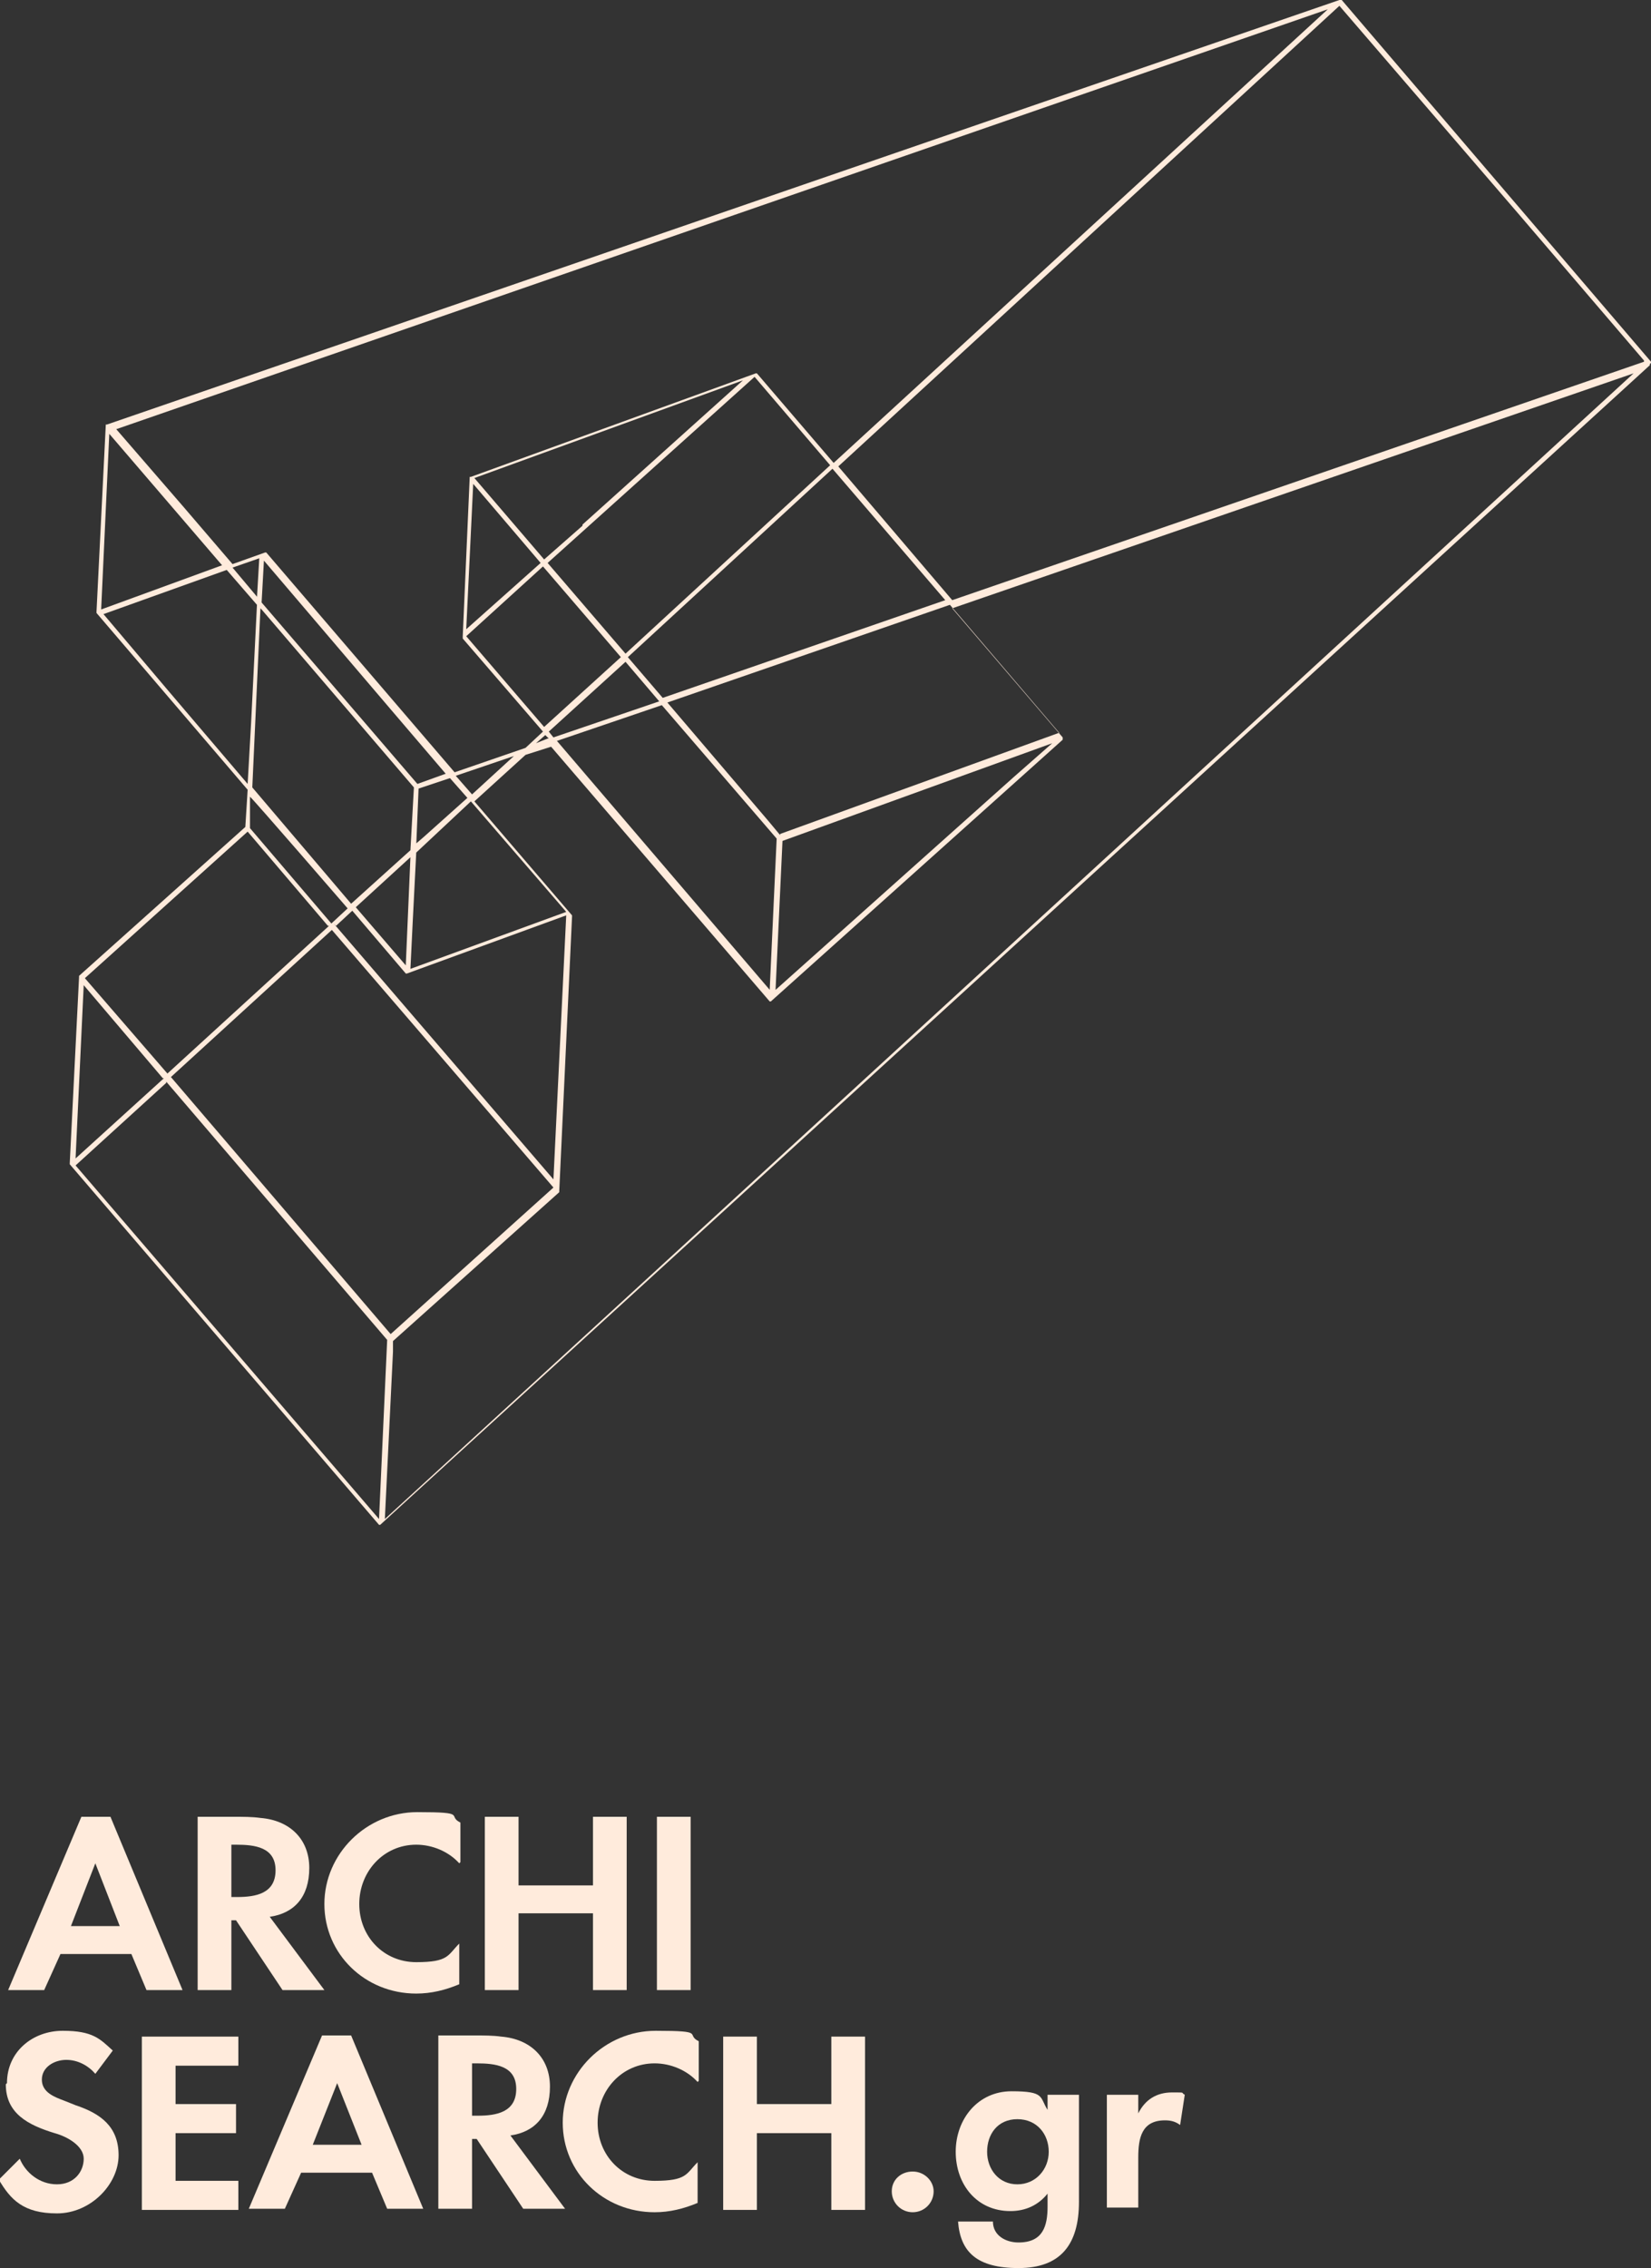<?xml version="1.0" encoding="UTF-8"?>
<svg xmlns="http://www.w3.org/2000/svg" version="1.1" xmlns:xlink="http://www.w3.org/1999/xlink" viewBox="0 0 142 195">
  <rect x="0" y="0" width="142" height="195" fill="#333333" stroke="none"/>
  <defs>
    <style>
      .cls-1 {
        fill: #ffebdc;
      }

      .cls-2 {
        fill: none;
      }

      .cls-3 {
        clip-path: url(#clippath);
      }
    </style>
    <clipPath id="clippath">
      <rect class="cls-2" width="142" height="195"/>
    </clipPath>
  </defs>
  <!-- Generator: Adobe Illustrator 28.7.1, SVG Export Plug-In . SVG Version: 1.2.0 Build 142)  -->
  <g>
    <g id="Layer_1">
      <g class="cls-3">
        <g>
          <path class="cls-1" d="M10.3,165.6l-2.1-5.4-2.1,5.4h4.2ZM5.2,168l-1.4,3.1H.7l6.3-14.9h2.5l6.2,14.9h-3.1l-1.3-3.1h-6.1Z"/>
          <path class="cls-1" d="M19.9,163.1h.5c1.6,0,3.3-.3,3.3-2.3s-1.8-2.2-3.4-2.2h-.4v4.5h0ZM27.9,171.1h-3.6l-4-6h-.4v6h-2.9v-14.9h3.1c.8,0,1.6,0,2.3.1,2.5.2,4.2,1.8,4.2,4.3s-1.3,3.9-3.4,4.2l4.7,6.3h0Z"/>
          <path class="cls-1" d="M39.5,160.2c-.9-1-2.3-1.6-3.7-1.6-2.8,0-4.9,2.3-4.9,5.1s2.1,5,4.9,5,2.7-.6,3.7-1.6v3.5c-1.2.5-2.4.8-3.7.8-4.4,0-7.9-3.4-7.9-7.7s3.6-7.9,8-7.9,2.5.3,3.7.9v3.4h0Z"/>
          <path class="cls-1" d="M51,162.1v-5.9h2.9v14.9h-2.9v-6.6h-6.4v6.6h-2.9v-14.9h2.9v5.9h6.4Z"/>
          <path class="cls-1" d="M59.4,156.2h-2.9v14.9h2.9v-14.9Z"/>
          <path class="cls-1" d="M.6,179.1c0-2.7,2.2-4.5,4.8-4.5s3.2.7,4.3,1.7l-1.5,2c-.6-.7-1.5-1.2-2.5-1.2s-2.1.6-2.1,1.7,1.1,1.5,1.9,1.8l1,.4c2.1.7,3.7,1.8,3.7,4.3s-2.4,5-5.3,5-4-1.2-5-2.9l1.8-1.8c.5,1.2,1.7,2.2,3.2,2.2s2.3-1.1,2.3-2.2-1.4-1.9-2.5-2.2c-2.3-.7-4.2-1.7-4.2-4.2Z"/>
          <path class="cls-1" d="M15.1,177.6v3.3h5.2v2.5h-5.2v4.1h5.4v2.5h-8.3v-14.9h8.3v2.5h-5.4Z"/>
          <path class="cls-1" d="M31.1,184.4l-2.1-5.3-2.1,5.3h4.3ZM25.9,186.8l-1.4,3.1h-3.1l6.3-14.9h2.5l6.2,14.9h-3.1l-1.3-3.1h-6.1Z"/>
          <path class="cls-1" d="M40.6,181.9h.5c1.6,0,3.3-.3,3.3-2.3s-1.8-2.2-3.4-2.2h-.4v4.5h0ZM48.6,189.9h-3.6l-4-6h-.4v6h-2.9v-14.9h3.1c.8,0,1.6,0,2.3.1,2.5.2,4.2,1.8,4.2,4.3s-1.3,3.9-3.4,4.2l4.7,6.3h0Z"/>
          <path class="cls-1" d="M60,179c-.9-1-2.3-1.6-3.7-1.6-2.8,0-4.9,2.3-4.9,5.1s2.1,5,4.9,5,2.7-.6,3.7-1.6v3.5c-1.2.5-2.4.8-3.7.8-4.4,0-7.9-3.4-7.9-7.7s3.6-7.9,8-7.9,2.5.3,3.7.9v3.4Z"/>
          <path class="cls-1" d="M71.5,180.9v-5.8h2.9v14.9h-2.9v-6.6h-6.4v6.6h-2.9v-14.9h2.9v5.8h6.4Z"/>
          <path class="cls-1" d="M80.3,188.4c0,1-.8,1.8-1.8,1.8s-1.8-.8-1.8-1.8.8-1.7,1.8-1.7,1.8.8,1.8,1.7Z"/>
          <path class="cls-1" d="M84.9,185c0,1.5,1,2.8,2.6,2.8s2.7-1.3,2.7-2.8-1-2.8-2.7-2.8-2.6,1.3-2.6,2.8ZM92.8,189.3c0,3.7-1.6,5.7-5.2,5.7s-5-1.4-5.2-4h3c0,1.2,1.1,1.8,2.2,1.8,2.1,0,2.5-1.4,2.5-3.1v-1.1h0c-.8,1-1.9,1.5-3.2,1.5-2.9,0-4.7-2.3-4.7-5.1s1.9-5.2,4.8-5.2,2.4.5,3.1,1.6h0v-1.3h2.7v9.1h0Z"/>
          <path class="cls-1" d="M97.9,181.7h0c.6-1.2,1.6-1.8,2.9-1.8s.7,0,1.1.2l-.4,2.6c-.4-.3-.8-.4-1.3-.4-2,0-2.3,1.5-2.3,3.2v4.3h-2.7v-9.7h2.7v1.6h0Z"/>
          <path class="cls-1" d="M33.8,116.2v-.9c0,0,14.3-12.8,14.3-12.8h0c0,0,0,0,0-.1l1.1-23.6h0c0,0,0-.1,0-.1h0s-8.4-9.8-8.4-9.8l4.4-4,2.2-.7,18.8,21.9h0s0,0,0,0h.1s0,0,0,0h0l25.1-22.5s0,0,0,0c0,0,0,0,0,0h0c0-.1,0-.1,0-.2h0s-9.5-11.1-9.5-11.1l58.6-20.2L54.6,110.9l-21.5,19.7.7-14.4h0ZM14.1,92.7l-7.6,6.9.7-14.9,6.8,8h0ZM8.9,52.8l10.6-3.8,2.6,3-.5,10.1-.3,5.3-6.9-8.1-5.5-6.5h0ZM71.7,39.8l-6.6-7.7s0,0,0,0c0,0,0,0,0,0h-.1l-24.5,8.9s0,0-.1,0h0c0,0,0,0,0,0h0c0,0-.6,13.7-.6,13.7,0,0,0,.1,0,.2l6.9,8-1.5,1.4-6.1,2.1-16.2-18.9h0s0,0,0,0c0,0,0,0,0,0,0,0,0,0,0,0h-.1l-2.8,1-4.2-4.9-5.8-6.7L114.2.8l-42.5,39h0ZM141.4,31.1l-59.5,20.5-9.8-11.5L115.2.5l15.5,18,10.7,12.5h0ZM66.7,85.2l.6-12.9,23.2-8.4-3.3,2.9-20.6,18.4ZM14.3,93l19,22.2-.7,15.4-26.1-30.4,7.8-7.1h0ZM28.3,79.6l-13.9,12.7-7.1-8.2,14-12.6,6.9,8.1ZM29.9,78.1l-1.4,1.3-7-8.2v-2.7c.1,0,8.4,9.6,8.4,9.6h0ZM22.5,52.4l13.1,15.3-.3,5.4-5.1,4.6-8.5-10,.7-15.4h0ZM19.1,48.6l-10.4,3.8.7-15.1,9.7,11.3h0ZM38.4,66.5l-2.5.9-13.4-15.6.2-3.6,11,12.9,4.7,5.5ZM35.3,83.3l.2-4.1.3-5.9,4.7-4.4,8.2,9.5-13.4,4.9h0ZM28.9,79.6l1.4-1.3,4.6,5.4s0,0,0,0c0,0,0,0,.1,0h0l13.7-5-1.1,22.7-18.9-22h0ZM39.2,66.7l5-1.7-3.6,3.3-1.4-1.6ZM35.8,72.7l.2-4.9,2.7-.9,1.5,1.7-3.8,3.4-.7.6h0ZM35.3,73.7l-.4,9.3-4.3-5,4.7-4.3h0ZM28.5,79.9l19.1,22.2-14,12.6-18.9-22.1,13.9-12.7ZM22.1,51.3l-2.1-2.5,2.3-.8-.2,3.4h0ZM67.1,71.8l-1-1.2-8.7-10.2,24.3-8.4,9.4,11-24,8.7h0ZM56.9,60.6l9.9,11.5-.6,13-18.3-21.4,9.1-3.1h0ZM46.7,48.7l6.7,7.8-6.6,6-6.7-7.8,6.6-6h0ZM46.5,48.4l-6.4,5.7.6-12.5,5.8,6.8h0ZM50.1,45.2l-3.3,2.9-6-7,23.1-8.4-13.8,12.4ZM53.8,56.2l-6.7-7.8,17.8-16,6.5,7.6-17.6,16.2ZM54,56.5l17.6-16.2,9.7,11.3-24.3,8.4-3-3.5h0ZM47.2,62.9l6.6-6,2.9,3.4-9.1,3.1-.4-.5h0ZM47.1,63.5l-1,.4.8-.7.3.3ZM142,31.2h0c0,0,0-.1,0-.1h0S115.4,0,115.4,0c0,0,0,0,0,0,0,0,0,0,0,0h-.2L9.2,36.5s0,0-.1,0c0,0,0,0,0,0,0,0,0,0,0,0h0c0,0-.8,16.1-.8,16.1h0c0,0,0,.1,0,.1h0s13,15.2,13,15.2l-.2,3.2-14.3,12.8h0c0,0,0,0,0,.1l-.8,16s0,.1,0,.1h0s26.6,31,26.6,31h0s0,0,0,0h.1s0,0,0,0h0L141.9,31.4s0,0,0-.1h0"/>
        </g>
      </g>
    </g>
  </g>
</svg>